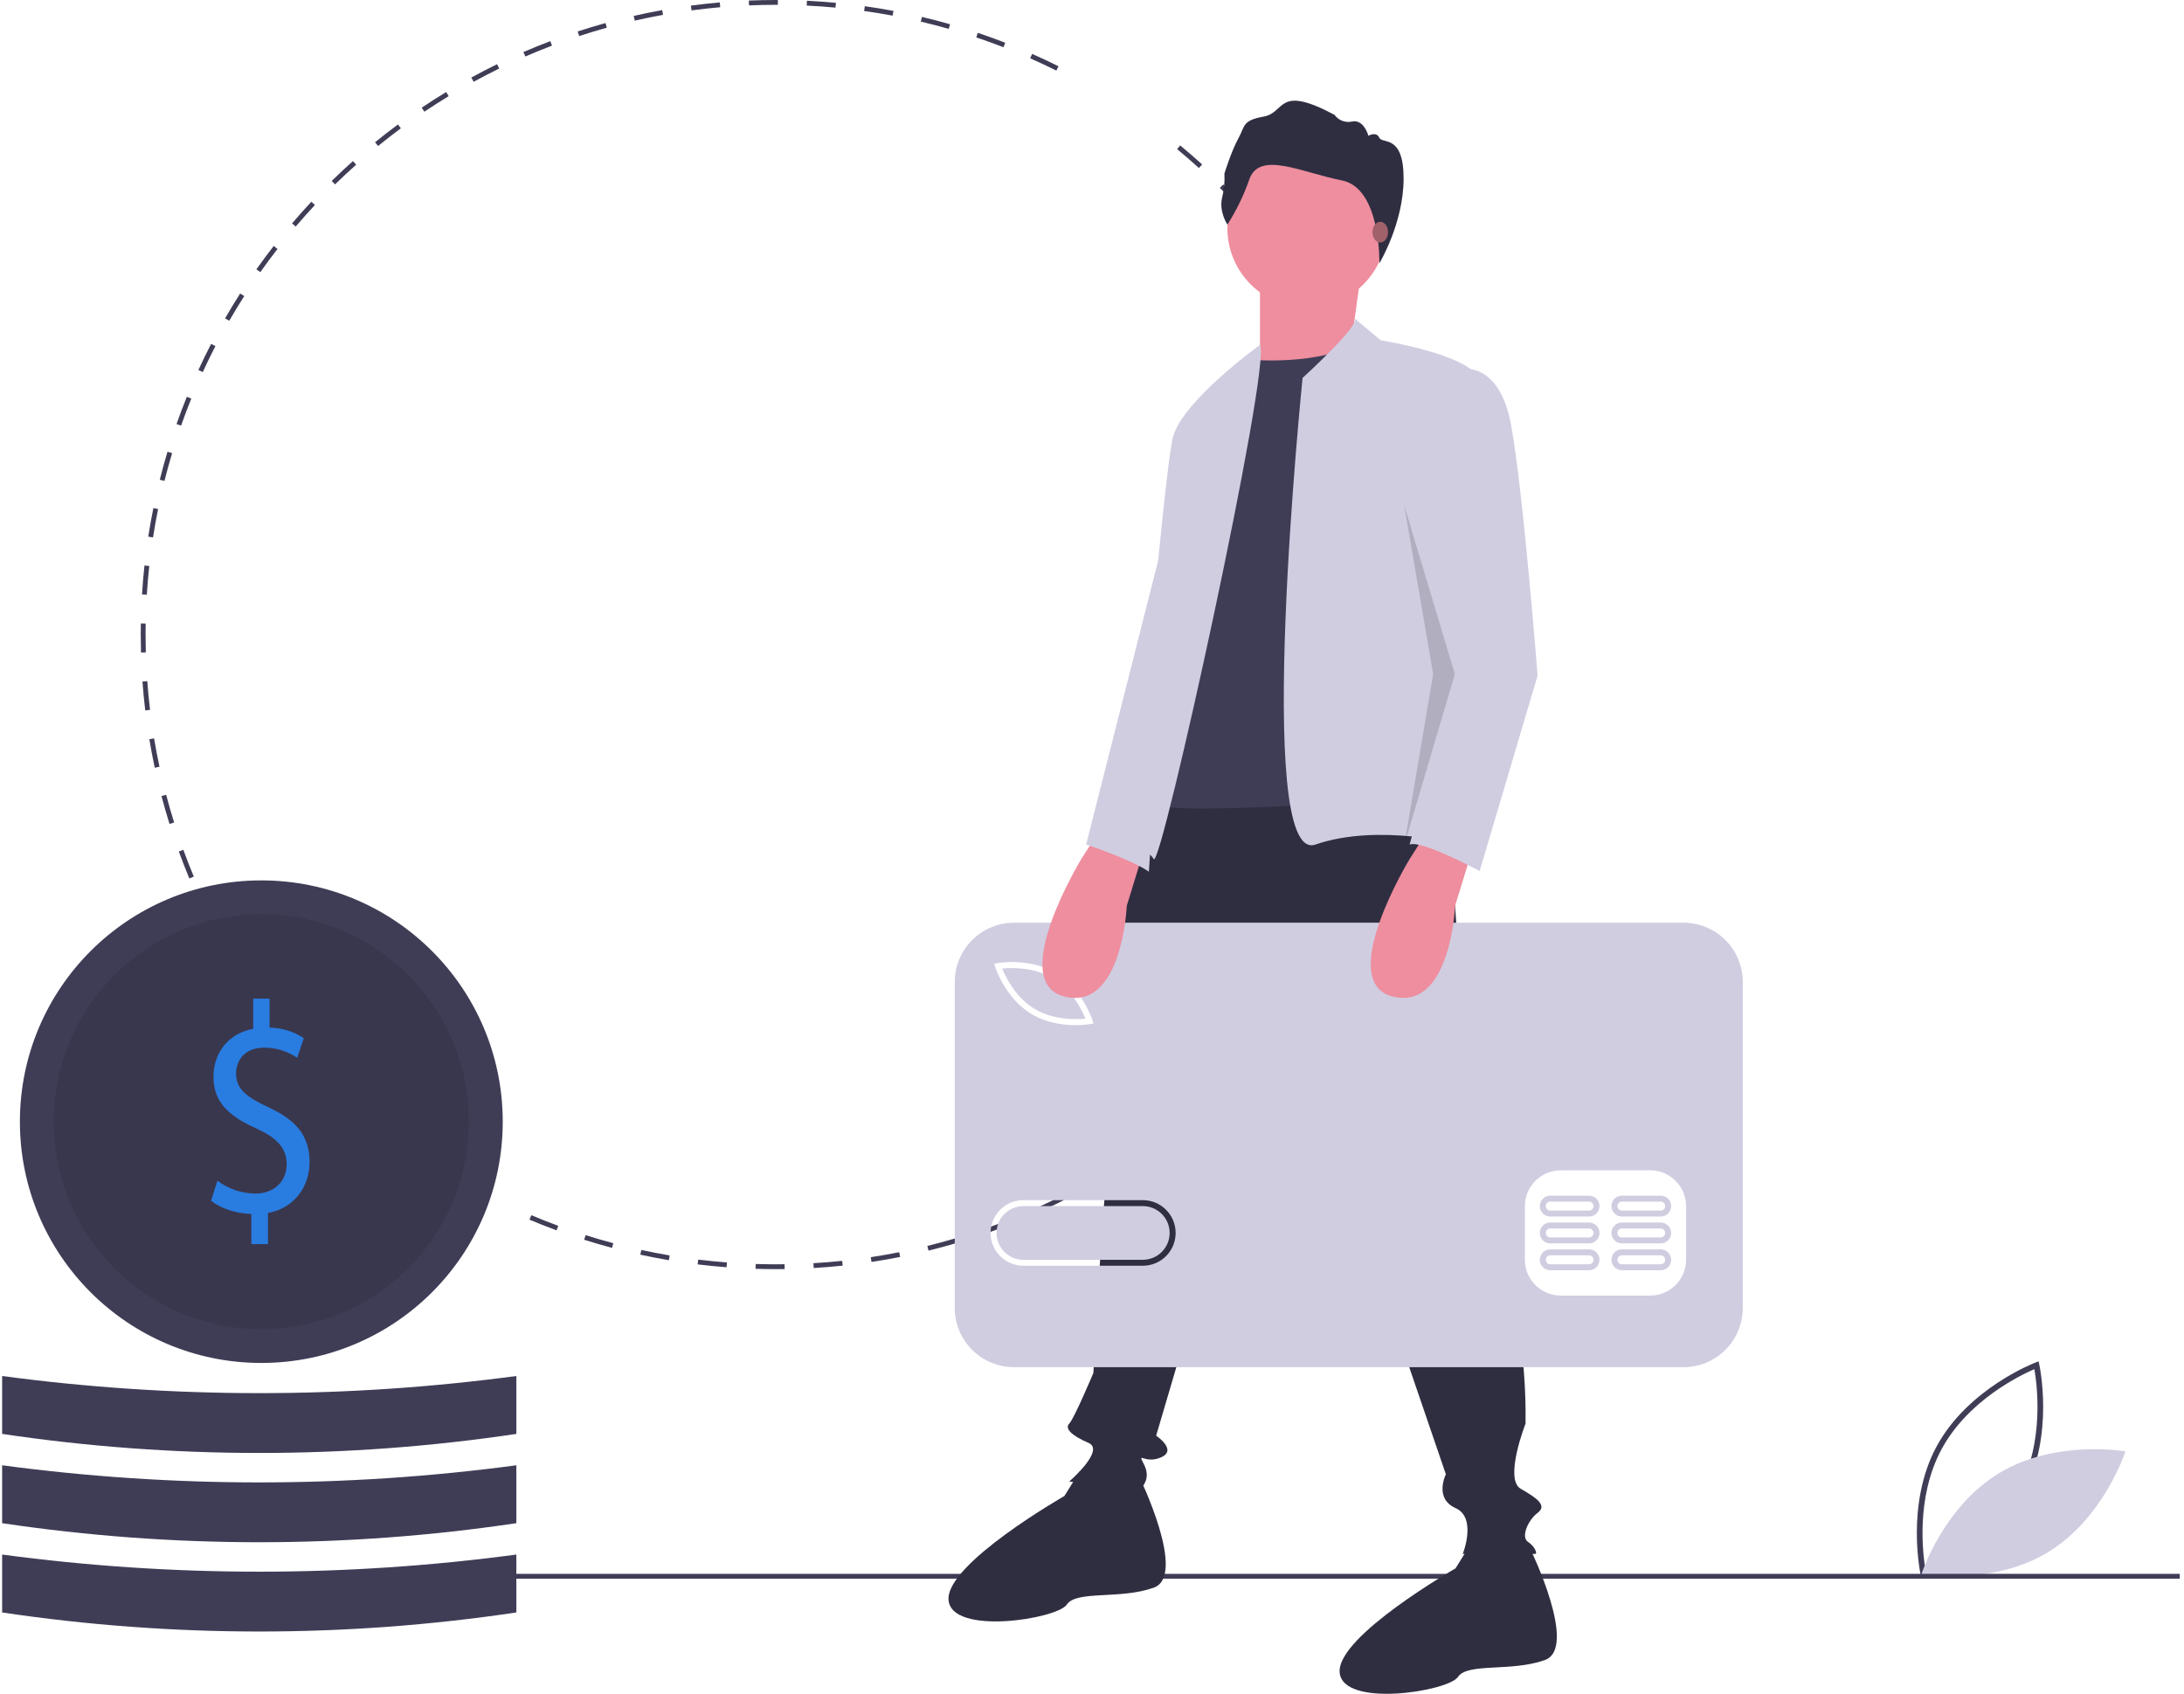 <svg width="441" height="342" viewBox="0 0 441 342" fill="none" xmlns="http://www.w3.org/2000/svg">
<path d="M387.84 318.058C387.808 317.917 384.709 303.794 391.038 292.064C397.367 280.335 410.877 275.162 411.013 275.111L411.63 274.879L411.776 275.522C411.808 275.663 414.907 289.786 408.578 301.516C402.249 313.246 388.739 318.418 388.603 318.47L387.986 318.701L387.84 318.058ZM410.784 276.449C408.077 277.612 397.397 282.704 392.051 292.61C386.705 302.518 388.318 314.234 388.833 317.132C391.538 315.971 402.214 310.887 407.565 300.97C412.91 291.063 411.298 279.348 410.784 276.449Z" fill="#3F3D56"/>
<path d="M403.741 297.402C392.368 304.24 387.987 317.823 387.987 317.823C387.987 317.823 402.047 320.319 413.421 313.481C424.795 306.642 429.175 293.059 429.175 293.059C429.175 293.059 415.115 290.563 403.741 297.402Z" fill="#D0CDE1"/>
<path d="M156.63 256.254C155.277 256.254 153.911 256.232 152.57 256.19L152.6 255.217C154.526 255.277 156.491 255.294 158.426 255.267L158.439 256.241C157.837 256.249 157.234 256.254 156.63 256.254ZM164.305 256.028L164.248 255.055C166.177 254.942 168.13 254.782 170.054 254.58L170.156 255.549C168.217 255.752 166.249 255.914 164.305 256.028ZM146.709 255.876C144.764 255.727 142.799 255.532 140.868 255.295L140.987 254.328C142.903 254.563 144.853 254.757 146.783 254.904L146.709 255.876ZM175.977 254.805L175.831 253.842C177.747 253.551 179.678 253.214 181.569 252.838L181.759 253.794C179.853 254.172 177.908 254.512 175.977 254.805ZM135.06 254.448C133.139 254.123 131.2 253.749 129.296 253.336L129.503 252.383C131.392 252.794 133.316 253.165 135.223 253.487L135.06 254.448ZM187.488 252.518L187.254 251.572C189.135 251.107 191.027 250.594 192.876 250.046L193.153 250.98C191.289 251.532 189.384 252.05 187.488 252.518ZM123.59 251.959C121.706 251.459 119.809 250.908 117.954 250.321L118.248 249.392C120.089 249.974 121.971 250.521 123.841 251.018L123.59 251.959ZM198.741 249.182L198.421 248.262C200.246 247.628 202.082 246.942 203.878 246.224L204.24 247.129C202.43 247.852 200.58 248.543 198.741 249.182ZM112.384 248.419C110.554 247.747 108.712 247.021 106.911 246.263L107.29 245.365C109.077 246.117 110.904 246.837 112.721 247.505L112.384 248.419ZM209.626 244.829L209.222 243.943C210.975 243.147 212.737 242.297 214.459 241.417L214.903 242.285C213.167 243.171 211.392 244.027 209.626 244.829ZM220.057 239.5L219.575 238.654C221.256 237.696 222.934 236.688 224.561 235.659L225.082 236.482C223.442 237.519 221.752 238.535 220.057 239.5ZM229.965 233.237L229.407 232.438C230.99 231.333 232.569 230.176 234.102 228.999L234.696 229.771C233.152 230.957 231.56 232.123 229.965 233.237ZM81.366 231.865C79.792 230.722 78.22 229.526 76.693 228.307L77.302 227.546C78.817 228.755 80.377 229.942 81.938 231.076L81.366 231.865ZM239.265 226.094L238.636 225.349C240.112 224.104 241.58 222.808 243.001 221.495L243.662 222.21C242.231 223.534 240.751 224.84 239.265 226.094ZM72.189 224.542C70.723 223.259 69.267 221.925 67.861 220.576L68.536 219.873C69.932 221.212 71.376 222.536 72.831 223.809L72.189 224.542ZM247.88 218.13L247.186 217.446C248.546 216.068 249.891 214.643 251.184 213.21L251.908 213.861C250.606 215.306 249.25 216.742 247.88 218.13ZM63.72 216.419C62.375 215.006 61.047 213.546 59.773 212.078L60.509 211.44C61.774 212.896 63.092 214.345 64.427 215.747L63.72 216.419ZM255.738 209.414L254.985 208.795C256.214 207.301 257.424 205.759 258.582 204.211L259.363 204.794C258.196 206.354 256.977 207.908 255.738 209.414ZM56.029 207.564C54.821 206.039 53.632 204.465 52.494 202.885L53.286 202.316C54.415 203.883 55.594 205.446 56.793 206.96L56.029 207.564ZM262.772 200.014L261.966 199.467C263.053 197.867 264.118 196.22 265.131 194.572L265.962 195.082C264.941 196.743 263.868 198.402 262.772 200.014ZM49.179 198.051C48.116 196.424 47.077 194.749 46.088 193.072L46.928 192.578C47.909 194.241 48.941 195.904 49.995 197.518L49.179 198.051ZM268.922 190.007L268.069 189.536C269.005 187.844 269.914 186.105 270.772 184.369L271.646 184.801C270.782 186.55 269.865 188.302 268.922 190.007H268.922ZM274.129 179.474L273.235 179.083C274.012 177.31 274.758 175.494 275.453 173.686L276.363 174.035C275.663 175.858 274.911 177.687 274.129 179.474H274.129ZM38.232 177.372C37.484 175.579 36.769 173.745 36.105 171.92L37.021 171.587C37.68 173.398 38.39 175.218 39.132 176.997L38.232 177.372ZM278.345 168.498L277.419 168.191C278.028 166.359 278.602 164.486 279.125 162.625L280.064 162.888C279.536 164.764 278.957 166.652 278.345 168.498ZM34.227 166.362C33.646 164.506 33.101 162.609 32.606 160.724L33.55 160.476C34.041 162.347 34.582 164.23 35.157 166.072L34.227 166.362ZM281.522 157.206L280.573 156.985C281.009 155.107 281.408 153.19 281.759 151.286L282.718 151.462C282.364 153.381 281.962 155.313 281.522 157.206ZM31.249 155.017C30.842 153.114 30.474 151.175 30.155 149.253L31.117 149.093C31.434 151.001 31.799 152.925 32.202 154.813L31.249 155.017ZM283.647 145.671L282.681 145.539C282.943 143.63 283.164 141.684 283.339 139.755L284.31 139.842C284.134 141.787 283.911 143.748 283.647 145.671ZM29.327 143.446C29.097 141.517 28.909 139.553 28.766 137.608L29.739 137.536C29.88 139.467 30.067 141.417 30.296 143.331L29.327 143.446ZM284.707 133.991L283.733 133.947C283.82 132.016 283.864 130.058 283.864 128.127H284.839C284.839 130.073 284.795 132.046 284.707 133.991ZM28.471 131.749C28.437 130.554 28.42 129.335 28.42 128.127C28.42 127.377 28.427 126.629 28.439 125.882L29.414 125.899C29.402 126.64 29.395 127.383 29.395 128.127C29.395 129.326 29.412 130.536 29.445 131.722L28.471 131.749ZM29.646 120.082L28.673 120.021C28.794 118.074 28.962 116.108 29.172 114.177L30.141 114.282C29.933 116.198 29.767 118.15 29.646 120.082H29.646ZM283.235 114.138C283.04 112.217 282.772 111.28 282.489 109.368L283.454 109.225C283.738 111.153 283.983 112.624 284.179 114.559L283.235 114.138ZM30.9 108.51L29.936 108.361C30.235 106.434 30.582 104.491 30.968 102.586L31.924 102.779C31.541 104.67 31.196 106.598 30.9 108.51H30.9ZM281.505 103.631C281.133 101.73 280.714 99.817 280.258 97.944L281.205 97.714C281.665 99.601 282.087 101.529 282.462 103.444L281.505 103.631ZM33.209 97.102L32.264 96.865C32.737 94.978 33.261 93.075 33.822 91.209L34.756 91.49C34.2 93.341 33.679 95.23 33.209 97.102ZM278.75 92.321C278.206 90.466 277.612 88.6 276.984 86.774L277.906 86.457C278.539 88.297 279.138 90.178 279.686 92.047L278.75 92.321ZM36.566 85.939L35.646 85.616C36.294 83.774 36.993 81.924 37.725 80.115L38.629 80.481C37.903 82.275 37.209 84.112 36.566 85.939ZM274.964 81.314C274.252 79.52 273.491 77.721 272.699 75.965L273.589 75.565C274.386 77.334 275.154 79.148 275.87 80.954L274.964 81.314ZM40.942 75.125L40.056 74.718C40.87 72.946 41.737 71.169 42.632 69.436L43.498 69.883C42.61 71.603 41.75 73.366 40.942 75.125ZM270.192 70.723C269.319 69.003 268.395 67.279 267.444 65.601L268.293 65.121C269.251 66.813 270.182 68.549 271.061 70.283L270.192 70.723ZM46.293 64.765L45.448 64.279C46.42 62.591 47.446 60.902 48.496 59.258L49.318 59.782C48.276 61.414 47.258 63.09 46.293 64.765ZM264.464 60.607C263.434 58.968 262.355 57.336 261.258 55.754L262.058 55.199C263.164 56.792 264.252 58.438 265.29 60.089L264.464 60.607ZM52.568 54.945L51.771 54.383C52.895 52.79 54.07 51.202 55.265 49.664L56.035 50.261C54.85 51.788 53.683 53.364 52.568 54.945ZM257.832 51.051C256.657 49.513 255.434 47.984 254.194 46.507L254.942 45.881C256.19 47.37 257.423 48.91 258.607 50.46L257.832 51.051ZM59.712 45.741L58.969 45.109C60.231 43.629 61.545 42.155 62.877 40.73L63.589 41.394C62.268 42.809 60.964 44.272 59.712 45.741ZM250.354 42.132C249.044 40.708 247.685 39.295 246.316 37.936L247.003 37.245C248.383 38.615 249.752 40.038 251.071 41.473L250.354 42.132ZM67.66 37.229L66.978 36.533C68.372 35.17 69.815 33.822 71.266 32.528L71.915 33.255C70.475 34.539 69.044 35.877 67.66 37.229V37.229ZM242.092 33.926C240.657 32.625 239.175 31.342 237.687 30.113L238.309 29.362C239.807 30.601 241.301 31.894 242.747 33.205L242.092 33.926ZM76.346 29.478L75.731 28.722C77.239 27.495 78.797 26.285 80.363 25.125L80.944 25.907C79.389 27.059 77.843 28.26 76.346 29.478H76.346ZM85.697 22.551L85.153 21.743C86.767 20.658 88.428 19.595 90.091 18.584L90.598 19.416C88.948 20.42 87.299 21.475 85.697 22.551H85.697ZM95.636 16.51L95.168 15.655C96.875 14.721 98.626 13.815 100.371 12.962L100.8 13.837C99.068 14.684 97.331 15.583 95.636 16.51ZM213.301 14.252C211.566 13.389 209.789 12.554 208.019 11.772L208.413 10.881C210.197 11.669 211.988 12.51 213.736 13.38L213.301 14.252ZM106.079 11.405L105.691 10.511C107.476 9.738 109.301 8.997 111.116 8.308L111.462 9.219C109.661 9.903 107.85 10.638 106.079 11.405ZM202.627 9.537C200.822 8.837 198.974 8.17 197.135 7.553L197.445 6.629C199.298 7.251 201.16 7.923 202.979 8.629L202.627 9.537ZM116.954 7.278L116.65 6.352C118.503 5.745 120.394 5.174 122.269 4.654L122.53 5.592C120.669 6.108 118.793 6.676 116.954 7.278H116.954ZM191.571 5.829C189.711 5.3 187.815 4.806 185.934 4.363L186.157 3.415C188.053 3.861 189.964 4.359 191.838 4.892L191.571 5.829ZM128.177 4.165L127.96 3.216C129.859 2.782 131.794 2.387 133.711 2.041L133.884 3C131.982 3.343 130.062 3.735 128.177 4.165ZM180.235 3.159C178.336 2.802 176.402 2.486 174.487 2.217L174.622 1.252C176.552 1.523 178.501 1.842 180.415 2.201L180.235 3.159ZM139.639 2.098L139.51 1.133C141.44 0.875 143.403 0.659 145.344 0.49L145.428 1.46C143.502 1.628 141.555 1.843 139.639 2.098ZM168.701 1.539C166.781 1.358 164.826 1.219 162.891 1.126L162.938 0.152C164.888 0.247 166.857 0.387 168.793 0.569L168.701 1.539ZM151.242 1.087L151.201 0.113C152.993 0.039 154.819 0 156.63 0L157.071 0.001L157.068 0.975L156.63 0.974C154.833 0.975 153.02 1.013 151.242 1.087Z" fill="#3F3D56"/>
<path d="M440.144 317.78H82.815V318.754H440.144V317.78Z" fill="#3F3D56"/>
<path d="M291.953 153.959L296.828 229.471C296.828 229.471 308.527 259.189 308.04 287.445C308.04 287.445 303.653 298.65 307.065 300.599C310.477 302.547 312.427 304.009 310.477 305.471C308.527 306.932 307.065 310.342 308.527 311.317C309.99 312.291 310.477 313.753 309.99 313.753H295.365C295.365 313.753 298.29 306.445 293.903 304.496C289.515 302.547 291.953 297.676 291.953 297.676L259.291 202.19L233.454 289.881C233.454 289.881 237.842 292.804 234.429 294.266C231.017 295.727 229.554 292.804 231.017 295.727C232.479 298.65 230.529 300.112 230.529 300.599C230.529 301.086 215.905 299.137 215.905 299.137C215.905 299.137 223.217 292.804 219.805 291.342C216.392 289.881 214.93 288.419 215.905 287.445C216.88 286.471 220.78 277.214 220.78 277.214C220.78 277.214 222.73 242.138 223.217 240.676C223.704 239.215 223.217 232.394 223.217 228.984C223.217 225.574 222.73 211.933 224.192 208.523C225.654 205.113 227.117 163.216 234.917 158.344C242.717 153.472 291.953 153.959 291.953 153.959Z" fill="#2F2E41"/>
<path d="M230.04 298.163C230.04 298.163 239.79 318.137 232.965 320.573C226.141 323.009 217.366 321.06 215.416 323.983C213.466 326.906 192.016 330.316 191.529 323.009C191.041 315.701 214.928 302.06 214.928 302.06L218.04 297.053L230.04 298.163Z" fill="#2F2E41"/>
<path d="M309.015 312.778C309.015 312.778 318.764 332.752 311.939 335.188C305.115 337.624 296.34 335.675 294.39 338.599C292.44 341.522 270.99 344.932 270.503 337.624C270.015 330.317 293.902 316.676 293.902 316.676L297.014 311.669L309.015 312.778Z" fill="#2F2E41"/>
<path d="M263.922 62.127C272.807 62.127 280.009 54.929 280.009 46.05C280.009 37.171 272.807 29.973 263.922 29.973C255.037 29.973 247.835 37.171 247.835 46.05C247.835 54.929 255.037 62.127 263.922 62.127Z" fill="#EE8E9E"/>
<path d="M274.89 54.576L272.94 68.704L258.315 79.909L254.415 74.55V56.037L274.89 54.576Z" fill="#EE8E9E"/>
<path d="M251.978 72.601C251.978 72.601 267.09 74.063 274.89 68.704L290.489 160.78C290.489 160.78 235.403 165.164 232.966 162.241V133.498L242.716 86.729L251.978 72.601Z" fill="#3F3D56"/>
<path d="M273.547 64.302L278.789 68.704C278.789 68.704 300.238 72.114 298.776 77.96L292.926 147.139L294.876 170.523C294.876 170.523 278.301 166.139 265.627 170.523C252.952 174.908 263.022 76.302 263.022 76.302C263.022 76.302 274.642 65.746 273.547 64.302Z" fill="#D0CDE1"/>
<path d="M254.416 69.634C254.416 69.634 238.817 80.883 236.867 88.191C234.917 95.498 228.58 172.472 228.58 172.472C228.58 172.472 231.505 171.01 232.967 173.446C234.429 175.882 256.854 73.487 254.416 69.634Z" fill="#D0CDE1"/>
<path d="M247.841 45.35C247.841 45.35 246.099 42.739 246.769 39.928C247.169 38.332 247.327 36.684 247.238 35.041C247.238 35.041 248.645 30.489 250.051 27.946C251.458 25.402 250.788 24.331 255.209 23.528C259.63 22.725 257.821 16.968 269.476 23.193C269.869 23.742 270.416 24.162 271.048 24.4C271.68 24.638 272.368 24.684 273.026 24.532C275.437 24.063 276.308 27.41 276.308 27.41C276.308 27.41 277.916 26.473 278.518 27.812C279.121 29.151 283.42 27.008 283.42 36.045C283.42 45.082 278.528 53.154 278.528 53.154C278.528 53.154 278.887 37.953 270.916 36.414C262.945 34.874 254.372 30.389 252.295 36.146C251.174 39.377 249.679 42.466 247.841 45.35Z" fill="#2F2E41"/>
<path d="M278.704 48.964C279.572 48.964 280.276 48.026 280.276 46.869C280.276 45.712 279.572 44.774 278.704 44.774C277.836 44.774 277.132 45.712 277.132 46.869C277.132 48.026 277.836 48.964 278.704 48.964Z" fill="#A0616A"/>
<path d="M212.633 197.525C208.776 195.206 204.124 195.384 202.356 195.561C203.03 197.203 205.05 201.394 208.907 203.713C212.774 206.037 217.419 205.855 219.185 205.679C218.512 204.037 216.491 199.845 212.633 197.525Z" fill="#D0CDE1"/>
<path d="M230.758 243.526H206.649C205.21 243.526 203.83 244.097 202.813 245.113C201.796 246.13 201.224 247.509 201.224 248.947C201.224 250.384 201.796 251.763 202.813 252.78C203.83 253.797 205.21 254.368 206.649 254.368H230.758C232.196 254.366 233.574 253.795 234.59 252.778C235.606 251.762 236.177 250.383 236.177 248.947C236.177 247.51 235.606 246.132 234.59 245.115C233.574 244.099 232.196 243.527 230.758 243.526Z" fill="#D0CDE1"/>
<path d="M339.933 186.303H204.761C203.188 186.303 201.631 186.613 200.178 187.214C198.726 187.815 197.406 188.697 196.294 189.808C195.182 190.919 194.3 192.238 193.698 193.69C193.096 195.142 192.787 196.698 192.787 198.269V264.086C192.787 267.259 194.048 270.303 196.294 272.547C198.539 274.791 201.585 276.052 204.761 276.052H339.933C341.506 276.052 343.063 275.743 344.516 275.141C345.968 274.54 347.288 273.658 348.4 272.547C349.512 271.436 350.394 270.117 350.996 268.665C351.598 267.213 351.907 265.657 351.907 264.086V198.269C351.907 196.698 351.598 195.142 350.996 193.69C350.394 192.238 349.512 190.919 348.4 189.808C347.288 188.697 345.968 187.815 344.516 187.214C343.063 186.613 341.506 186.303 339.933 186.303ZM201.416 194.466C201.683 194.418 208.013 193.341 213.254 196.493C218.495 199.644 220.508 205.737 220.591 205.995L220.803 206.652L220.123 206.773C219.153 206.924 218.172 206.996 217.19 206.988C214.809 206.988 211.36 206.595 208.285 204.745C203.044 201.595 201.031 195.501 200.948 195.244L200.736 194.587L201.416 194.466ZM230.759 255.572H206.649C204.891 255.572 203.205 254.874 201.961 253.632C200.718 252.389 200.019 250.704 200.019 248.947C200.019 247.189 200.718 245.504 201.961 244.262C203.205 243.019 204.891 242.321 206.649 242.321H230.759C232.517 242.321 234.203 243.019 235.447 244.262C236.69 245.504 237.389 247.189 237.389 248.947C237.389 250.704 236.69 252.389 235.447 253.632C234.203 254.874 232.517 255.572 230.759 255.572ZM340.455 254.368C340.45 256.283 339.686 258.118 338.331 259.473C336.976 260.827 335.139 261.59 333.223 261.596H315.141C313.224 261.59 311.388 260.827 310.033 259.473C308.677 258.118 307.914 256.283 307.908 254.368V243.526C307.914 241.61 308.677 239.775 310.033 238.421C311.388 237.066 313.224 236.303 315.141 236.298H333.223C335.139 236.303 336.976 237.066 338.331 238.421C339.686 239.775 340.45 241.61 340.455 243.526L340.455 254.368Z" fill="#D0CDE1"/>
<path d="M320.867 252.259H313.031C312.472 252.259 311.935 252.482 311.54 252.877C311.144 253.272 310.922 253.808 310.922 254.368C310.922 254.927 311.144 255.463 311.54 255.858C311.935 256.254 312.472 256.476 313.031 256.476H320.867C321.426 256.476 321.963 256.254 322.359 255.858C322.754 255.463 322.977 254.927 322.977 254.368C322.977 253.808 322.754 253.272 322.359 252.877C321.963 252.482 321.426 252.259 320.867 252.259ZM320.867 255.271H313.031C312.913 255.271 312.795 255.248 312.685 255.203C312.575 255.158 312.475 255.091 312.391 255.007C312.307 254.923 312.24 254.824 312.194 254.714C312.149 254.604 312.125 254.486 312.125 254.368C312.125 254.249 312.149 254.131 312.194 254.021C312.24 253.912 312.307 253.812 312.391 253.728C312.475 253.644 312.575 253.578 312.685 253.532C312.795 253.487 312.913 253.464 313.031 253.464H320.867C320.986 253.464 321.104 253.487 321.214 253.532C321.323 253.578 321.423 253.644 321.508 253.728C321.592 253.812 321.659 253.912 321.704 254.021C321.75 254.131 321.773 254.249 321.773 254.368C321.773 254.486 321.75 254.604 321.704 254.714C321.659 254.824 321.592 254.923 321.508 255.007C321.423 255.091 321.323 255.158 321.214 255.203C321.104 255.248 320.986 255.271 320.867 255.271Z" fill="#D0CDE1"/>
<path d="M335.333 252.259H327.497C327.22 252.259 326.945 252.313 326.689 252.419C326.432 252.525 326.2 252.68 326.003 252.876C325.807 253.072 325.651 253.304 325.545 253.56C325.439 253.816 325.384 254.09 325.384 254.368C325.384 254.645 325.439 254.919 325.545 255.175C325.651 255.431 325.807 255.664 326.003 255.859C326.2 256.055 326.432 256.21 326.689 256.316C326.945 256.422 327.22 256.476 327.497 256.476H335.333C335.892 256.476 336.429 256.254 336.824 255.858C337.22 255.463 337.442 254.927 337.442 254.368C337.442 253.808 337.22 253.272 336.824 252.877C336.429 252.482 335.892 252.259 335.333 252.259ZM335.333 255.271H327.497C327.378 255.271 327.26 255.248 327.15 255.203C327.041 255.158 326.941 255.091 326.856 255.007C326.772 254.923 326.705 254.824 326.66 254.714C326.614 254.604 326.591 254.486 326.591 254.368C326.591 254.249 326.614 254.131 326.66 254.021C326.705 253.912 326.772 253.812 326.856 253.728C326.941 253.644 327.041 253.578 327.15 253.532C327.26 253.487 327.378 253.464 327.497 253.464H335.333C335.572 253.465 335.801 253.56 335.97 253.729C336.14 253.899 336.235 254.128 336.235 254.368C336.235 254.607 336.14 254.836 335.97 255.006C335.801 255.175 335.572 255.271 335.333 255.271Z" fill="#D0CDE1"/>
<path d="M320.867 246.839H313.031C312.472 246.839 311.935 247.061 311.54 247.456C311.144 247.851 310.922 248.388 310.922 248.947C310.922 249.506 311.144 250.042 311.54 250.437C311.935 250.833 312.472 251.055 313.031 251.055H320.867C321.144 251.055 321.419 251.001 321.675 250.895C321.932 250.79 322.164 250.634 322.361 250.439C322.557 250.243 322.713 250.01 322.819 249.754C322.925 249.498 322.98 249.224 322.98 248.947C322.98 248.67 322.925 248.395 322.819 248.139C322.713 247.883 322.557 247.651 322.361 247.455C322.164 247.259 321.932 247.104 321.675 246.998C321.419 246.892 321.144 246.838 320.867 246.839ZM320.867 249.85H313.031C312.792 249.85 312.562 249.755 312.392 249.586C312.223 249.416 312.127 249.186 312.127 248.947C312.127 248.707 312.223 248.477 312.392 248.308C312.562 248.138 312.792 248.043 313.031 248.043H320.867C321.107 248.043 321.337 248.138 321.506 248.308C321.676 248.477 321.771 248.707 321.771 248.947C321.771 249.186 321.676 249.416 321.506 249.586C321.337 249.755 321.107 249.85 320.867 249.85Z" fill="#D0CDE1"/>
<path d="M335.333 246.839H327.497C327.22 246.838 326.945 246.892 326.689 246.998C326.432 247.104 326.2 247.259 326.003 247.455C325.807 247.651 325.651 247.883 325.545 248.139C325.439 248.395 325.384 248.67 325.384 248.947C325.384 249.224 325.439 249.498 325.545 249.754C325.651 250.01 325.807 250.243 326.003 250.439C326.2 250.634 326.432 250.79 326.689 250.895C326.945 251.001 327.22 251.055 327.497 251.055H335.333C335.892 251.055 336.429 250.833 336.824 250.437C337.22 250.042 337.442 249.506 337.442 248.947C337.442 248.388 337.22 247.851 336.824 247.456C336.429 247.061 335.892 246.839 335.333 246.839ZM335.333 249.85H327.497C327.257 249.85 327.027 249.755 326.858 249.586C326.688 249.416 326.593 249.186 326.593 248.947C326.593 248.707 326.688 248.477 326.858 248.308C327.027 248.138 327.257 248.043 327.497 248.043H335.333C335.572 248.043 335.802 248.138 335.972 248.308C336.141 248.477 336.237 248.707 336.237 248.947C336.237 249.186 336.141 249.416 335.972 249.586C335.802 249.755 335.572 249.85 335.333 249.85Z" fill="#D0CDE1"/>
<path d="M320.867 241.417H313.031C312.472 241.417 311.935 241.64 311.54 242.035C311.144 242.43 310.922 242.966 310.922 243.526C310.922 244.085 311.144 244.621 311.54 245.016C311.935 245.412 312.472 245.634 313.031 245.634H320.867C321.426 245.634 321.963 245.412 322.359 245.016C322.754 244.621 322.977 244.085 322.977 243.526C322.977 242.966 322.754 242.43 322.359 242.035C321.963 241.64 321.426 241.417 320.867 241.417ZM320.867 244.429H313.031C312.792 244.429 312.562 244.334 312.392 244.164C312.223 243.995 312.127 243.765 312.127 243.526C312.127 243.286 312.223 243.056 312.392 242.887C312.562 242.717 312.792 242.622 313.031 242.622H320.867C321.107 242.622 321.337 242.717 321.506 242.887C321.676 243.056 321.771 243.286 321.771 243.526C321.771 243.765 321.676 243.995 321.506 244.164C321.337 244.334 321.107 244.429 320.867 244.429Z" fill="#D0CDE1"/>
<path d="M335.333 241.417H327.497C327.22 241.417 326.945 241.471 326.689 241.577C326.432 241.683 326.2 241.838 326.003 242.034C325.807 242.23 325.651 242.462 325.545 242.718C325.439 242.974 325.384 243.248 325.384 243.526C325.384 243.803 325.439 244.077 325.545 244.333C325.651 244.589 325.807 244.822 326.003 245.017C326.2 245.213 326.432 245.368 326.689 245.474C326.945 245.58 327.22 245.634 327.497 245.634H335.333C335.891 245.633 336.427 245.41 336.822 245.015C337.217 244.62 337.439 244.084 337.439 243.526C337.439 242.967 337.217 242.431 336.822 242.036C336.427 241.641 335.891 241.418 335.333 241.417ZM335.333 244.429H327.497C327.257 244.429 327.027 244.334 326.858 244.164C326.688 243.995 326.593 243.765 326.593 243.526C326.593 243.286 326.688 243.056 326.858 242.887C327.027 242.717 327.257 242.622 327.497 242.622H335.333C335.572 242.622 335.802 242.717 335.972 242.887C336.141 243.056 336.237 243.286 336.237 243.526C336.237 243.765 336.141 243.995 335.972 244.164C335.802 244.334 335.572 244.429 335.333 244.429Z" fill="#D0CDE1"/>
<path d="M297.315 171.498L293.82 182.893C293.82 182.893 292.927 204.138 281.228 201.215C269.528 198.292 284.64 173.446 284.64 173.446L288.052 168.088L297.315 171.498Z" fill="#EE8E9E"/>
<path d="M231.016 171.498L227.522 182.893C227.522 182.893 226.629 204.138 214.929 201.215C203.229 198.292 218.341 173.446 218.341 173.446L221.754 168.088L231.016 171.498Z" fill="#EE8E9E"/>
<path d="M294.875 74.55C294.875 74.55 302.675 72.601 305.113 85.755C307.55 98.909 310.475 136.421 310.475 136.421L298.775 175.882C298.775 175.882 287.076 169.549 284.638 170.523L293.845 136.265L286.101 101.344C286.101 101.344 292.925 74.55 294.875 74.55Z" fill="#D0CDE1"/>
<path opacity="0.15" d="M283.537 102.011L293.774 136.113L283.537 170.702L289.387 136.113L283.537 102.011Z" fill="black"/>
<path d="M236.865 101.344L219.315 170.523C219.315 170.523 228.572 173.576 231.985 176.012L236.865 101.344Z" fill="#D0CDE1"/>
<path d="M52.766 275.197C79.69 275.197 101.515 253.386 101.515 226.48C101.515 199.574 79.69 177.762 52.766 177.762C25.843 177.762 4.018 199.574 4.018 226.48C4.018 253.386 25.843 275.197 52.766 275.197Z" fill="#3F3D56"/>
<path opacity="0.1" d="M52.766 268.377C75.919 268.377 94.689 249.619 94.689 226.48C94.689 203.341 75.919 184.583 52.766 184.583C29.612 184.583 10.842 203.341 10.842 226.48C10.842 249.619 29.612 268.377 52.766 268.377Z" fill="black"/>
<path d="M50.758 251.203V245.105C47.673 245.045 44.482 243.958 42.621 242.448L43.897 238.403C46.109 240.06 48.792 240.969 51.556 240.999C55.331 240.999 57.884 238.524 57.884 235.082C57.884 231.762 55.81 229.709 51.875 227.897C46.45 225.483 43.1 222.705 43.1 217.453C43.1 212.441 46.237 208.637 51.13 207.732V201.634H54.427V207.49C56.886 207.524 59.284 208.257 61.341 209.603L60.011 213.588C58.039 212.239 55.701 211.523 53.31 211.536C49.216 211.536 47.673 214.313 47.673 216.728C47.673 219.867 49.641 221.437 54.268 223.611C59.745 226.147 62.511 229.286 62.511 234.66C62.511 239.429 59.586 243.897 54.108 244.923V251.203H50.758Z" fill="#297CE0"/>
<path d="M104.264 325.575C69.842 330.705 34.85 330.705 0.429 325.575V313.883C34.887 318.494 69.806 318.494 104.264 313.883V325.575Z" fill="#3F3D56"/>
<path d="M104.264 307.549C69.842 312.679 34.85 312.679 0.429 307.549V295.857C34.887 300.469 69.806 300.469 104.264 295.857V307.549Z" fill="#3F3D56"/>
<path d="M104.264 289.524C69.842 294.654 34.85 294.654 0.429 289.524V277.832C34.887 282.444 69.806 282.444 104.264 277.832V289.524Z" fill="#3F3D56"/>
</svg>
